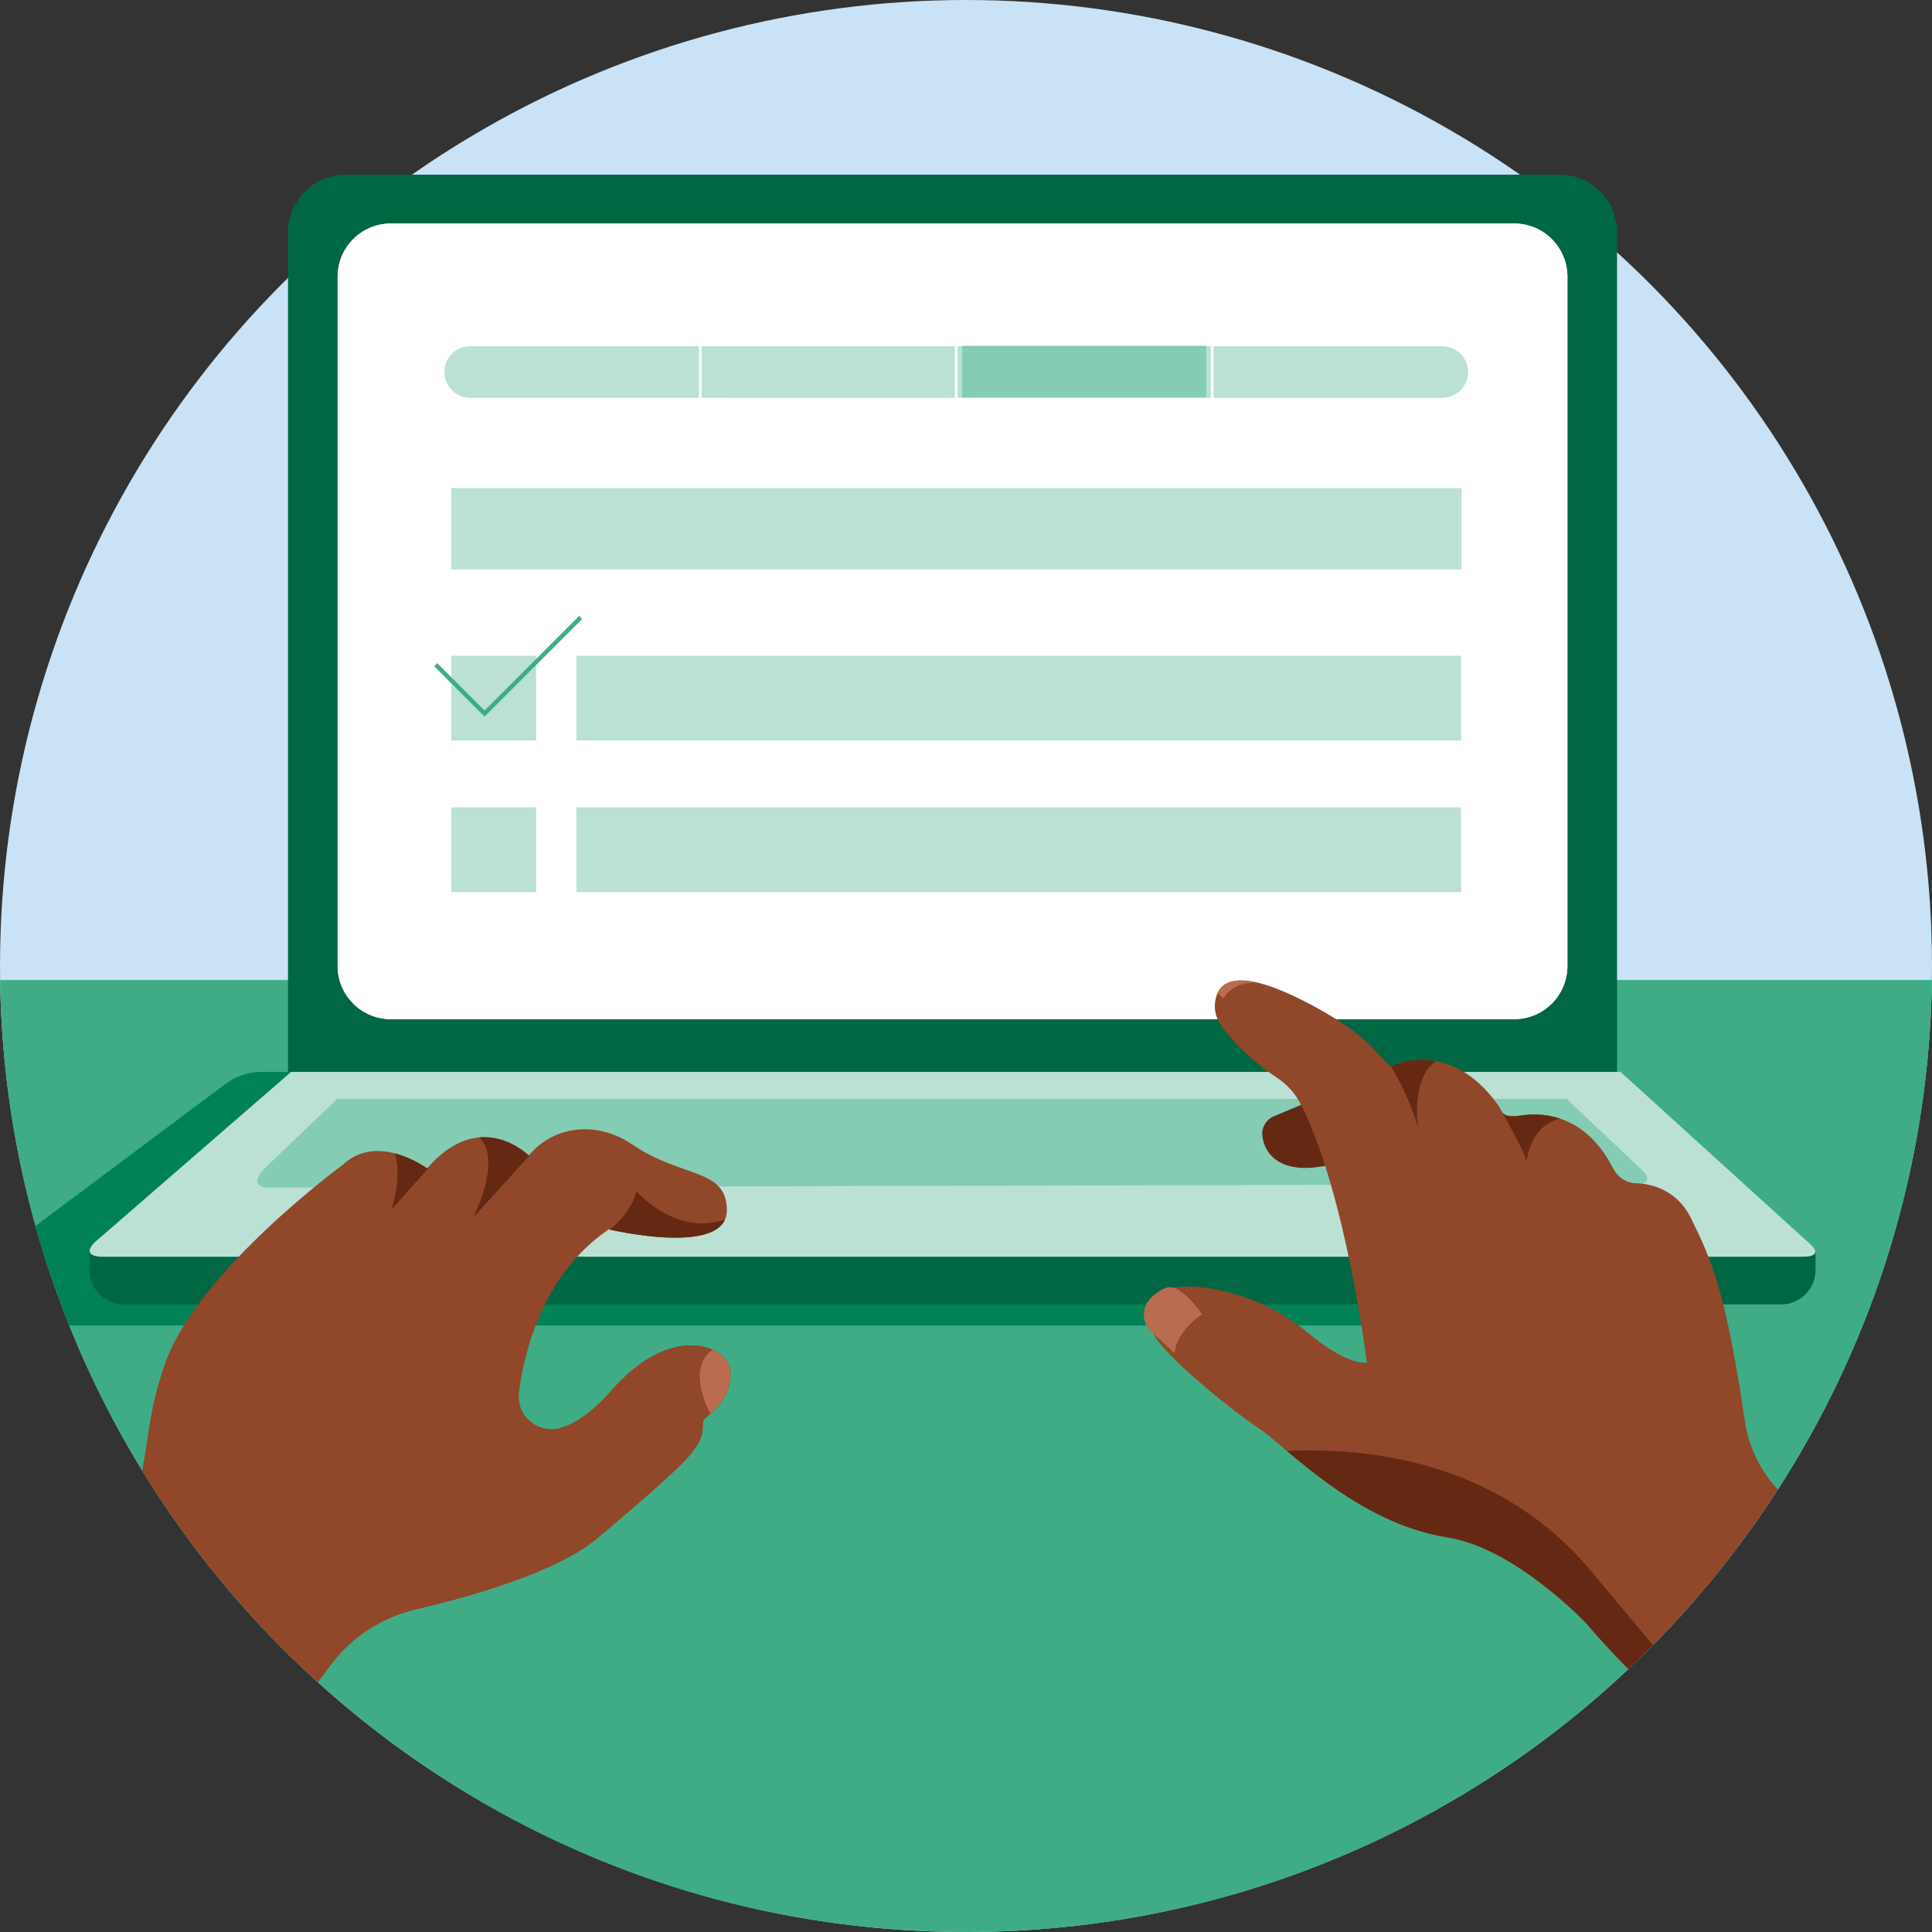 <?xml version="1.0" encoding="UTF-8"?> <svg xmlns="http://www.w3.org/2000/svg" xmlns:xlink="http://www.w3.org/1999/xlink" version="1.1" id="Layer_1" x="0px" y="0px" viewBox="196.7 51.5 494.4 494.4" style="enable-background:new 0 0 876.2 578.2;" xml:space="preserve"><rect x="196.7" y="51.5" width="494.4" height="494.4" fill="#333333" stroke="none"/> <style type="text/css"> .st0{clip-path:url(#SVGID_00000046327885128669780690000008708965058235681973_);} .st1{fill:#C9E2F5;} .st2{fill:#3FAC86;} .st3{fill:#008254;} .st4{fill:#006743;} .st5{fill:#FFFFFF;} .st6{fill:#BAE1D4;} .st7{fill:#84CCB4;} .st8{clip-path:url(#SVGID_00000052791564140603576030000014278394206183649422_);} .st9{fill:#91472A;} .st10{fill:#652913;} .st11{fill:#A13E23;} .st12{fill:#B96C4F;} .st13{clip-path:url(#SVGID_00000114764916734237074080000017867027038280177541_);} .st14{fill:none;stroke:#FFFFFF;stroke-width:0.73;stroke-miterlimit:10;} .st15{fill:none;stroke:#3FAC86;stroke-width:1.11;stroke-miterlimit:10;} </style> <g> <g id="Layer_1_00000139267241829244007100000000084860445382754492_"> <g> <defs> <path id="SVGID_1_" d="M691.1,21H178.8v195.3h32c-9.1,25.8-14.1,53.5-14.1,82.4c0,136.5,110.7,247.2,247.2,247.2 s247.2-110.7,247.2-247.2c0-28.9-5-56.6-14.1-82.4h14.1L691.1,21L691.1,21z"></path> </defs> <clipPath id="SVGID_00000102529699911494013250000007964492144740437147_"> <use xlink:href="#SVGID_1_" style="overflow:visible;"></use> </clipPath> <g style="clip-path:url(#SVGID_00000102529699911494013250000007964492144740437147_);"> <circle class="st1" cx="443.9" cy="298.7" r="247.2"></circle> <rect id="desk" x="-4.3" y="302.3" class="st2" width="889.6" height="268.3"></rect> <g id="laptop-2"> <path id="shadow" class="st3" d="M615.3,390.7H181.9c-3.7,0-4.3-4.4-1.5-6.5l74.1-55.4c2.6-1.9,5.7-3,9-3l304,0.5l50,59 C619.1,386.7,618.7,390.7,615.3,390.7L615.3,390.7z"></path> <g id="laptop-3"> <path class="st4" d="M285.1,96.2h310.7c8.2,0,14.7,6.6,14.7,14.7v214.9H270.4V110.9C270.4,102.8,277,96.2,285.1,96.2z"></path> <path class="st5" d="M296.7,108.7h287.5c7.5,0,13.6,6.1,13.6,13.6v176.4c0,7.5-6.1,13.6-13.6,13.6H296.7 c-7.5,0-13.6-6.1-13.6-13.6V122.3C283.1,114.8,289.2,108.7,296.7,108.7z"></path> <path class="st4" d="M219.7,371.8h441.6v4.7c0,4.8-3.9,8.8-8.8,8.8H228.4c-4.8,0-8.8-3.9-8.8-8.8L219.7,371.8 C219.7,371.8,219.7,371.8,219.7,371.8z"></path> <path class="st6" d="M658.1,373.1H222.9c-3.7,0-4.3-1.7-1.5-4.1l49.8-43.2h340.2l49,44.5C661.9,371.9,661.5,373.1,658.1,373.1 z"></path> <path class="st7" d="M615.6,354.5l-350.3,0.9c-3.1,0-3.6-1.9-1.3-4.5l19-18.2h314.6l19.8,18.7 C618.8,353.1,618.5,354.5,615.6,354.5L615.6,354.5z"></path> </g> </g> <path class="st5" d="M296.7,108.7h287.5c7.5,0,13.6,6.1,13.6,13.6v176.4c0,7.5-6.1,13.6-13.6,13.6H296.7 c-7.5,0-13.6-6.1-13.6-13.6V122.3C283.1,114.8,289.2,108.7,296.7,108.7z"></path> <g id="hands"> <g id="hand_left"> <g> <defs> <path id="SVGID_00000158747415170586265650000000770197104110892160_" d="M259.3,544.2c0,0-4.5-32.3,22.4-67.1 c5.4-7,13-11.8,21.5-13.8c13.8-3.2,36.1-9.5,46.4-18.2c0,0,18.5-15.5,22.9-20.4c6.6-7.4,2.4-8.6,5.1-10.7 c4.7-3.6,6.8-8.5,5.8-12.7c-1.2-5.2-14.8-11.5-30.2,6c-4.9,5.6-9.2,8.4-12.7,9.5c-5.9,2-11.8-2.9-11-9.1 c1.4-10.5,6.2-30.3,23-41.6c0,0,30.2,7.2,30.2-4.9c0-10.8-11.5-8.2-24-16.7c-9.3-6.4-20.4-4.9-26.7,2.7 c0,0-12.4-12.5-26,3.3c0,0-12.6-9.3-21.5-1c0,0-36.4,26.7-45.2,50c-8,21.2-2.3,34-17,52.1s-100.2,92.5-100.2,92.5 S216,603.7,259.3,544.2L259.3,544.2z"></path> </defs> <clipPath id="SVGID_00000047771765075750327930000015984650180553569415_"> <use xlink:href="#SVGID_00000158747415170586265650000000770197104110892160_" style="overflow:visible;"></use> </clipPath> <g style="clip-path:url(#SVGID_00000047771765075750327930000015984650180553569415_);"> <g> <rect x="108.2" y="303.2" class="st9" width="332.3" height="300.9"></rect> <path class="st10" d="M352.6,366.2c0,0,5.2-3.4,7-9.9c0,0,11.3,13.5,25.6,6C393.5,358,365.9,387.6,352.6,366.2z"></path> <path class="st11" d="M376.5,416.3c0,0,2.4-8.2-16.1-15.6c0,0,14.4-16.9,30.7-14.5C400,387.3,379.7,421.4,376.5,416.3 L376.5,416.3z"></path> <path class="st10" d="M318.9,342.3c0,0,6.9,3.7-1.1,20.8l14.4-15.9l-1.9-12.2L318.9,342.3z"></path> <path class="st10" d="M306.2,350.6l-9.3,10.4c0,0,5.5-16.4-4.3-19.7c-9.9-3.3,13.6-2.1,13.6-2.1L306.2,350.6L306.2,350.6z"></path> <path class="st9" d="M290.3,469c0,0,43.8-27.9,41.5-54.3c-2.8-32.6,71.8-78.8,59.8,38.1C387.1,497,290.3,469,290.3,469 L290.3,469z"></path> <path class="st12" d="M378.5,413.3c0,0-7.4-13.2,2.2-17.3C380.7,396,392.4,402,378.5,413.3z"></path> </g> </g> </g> </g> <g id="hand_right"> <path class="st10" d="M551.6,325l-29,12.2c-1.7,0.7-2.8,2.4-2.9,4.2c0,3.7,3,11.6,17.7,8.1C559.3,344.4,551.5,325,551.6,325 L551.6,325z"></path> <g> <defs> <path id="SVGID_00000039844099519228180480000015733098487285179569_" d="M602.7,467c0,0-18.2-19.4-35.7-22.1 c-23.3-3.7-41.4-23.4-47.9-27.7c-6.6-4.4-24.1-18.2-27.4-24.6c-0.9-1.6-5.5-16.6,19.3-10.4c7.6,1.9,14.7,5.6,20.7,10.6 c4.3,3.6,10.2,7.5,14.8,7.5c0,0-5.3-43-16.8-66c-1.4-2.8-3.6-5.3-6.2-7c-3.8-2.5-9.9-7.2-14.2-13.2c-1.4-1.9-2-4.2-1.6-6.5 c0.6-4.2,4.3-8.7,20.3-1.1c12.8,6.1,18.5,11.7,18.5,11.7l6.1,6.2c0,0,14.8-7.7,27.4,9.8c1.5,2.1,0.7,3.5,6.4,2.7 c5.7-0.8,16.3,0.2,23.1,13.6c1.2,2.3,3.5,3.8,6,3.8c4,0.1,10.5,1.9,13.9,8.9c5.3,10.8,8.9,18.6,13.8,51.9 c1.1,7.3,4.6,14.1,10,19.1c14.3,13.3,124.6,60.7,172.8,68.5c0,0-22.7,84.7-96.6,63C702.1,557.7,628.1,497.1,602.7,467 L602.7,467z"></path> </defs> <clipPath id="SVGID_00000002354781339560843200000008878471290256081051_"> <use xlink:href="#SVGID_00000039844099519228180480000015733098487285179569_" style="overflow:visible;"></use> </clipPath> <g style="clip-path:url(#SVGID_00000002354781339560843200000008878471290256081051_);"> <g> <polygon class="st9" points="472.8,491.3 470.4,294.5 851.3,318.9 885.3,644.4 509.8,583 "></polygon> <path class="st10" d="M552.6,324.3c0,0,4.6,7.3,7,15.8c0,0-2.3-14.7,6.3-18l-8.2-3.9L552.6,324.3L552.6,324.3z"></path> <path class="st10" d="M581,335.9c0,0,5.4,9.6,6.4,12.7c0,0,0.7-9,8.5-10.8S581,335.9,581,335.9L581,335.9z"></path> <path class="st10" d="M504.2,425.8c0,0,62.5-16.9,99.7,27.8c41.1,49.3,71,83.5,71,83.5L574,537.9L504.2,425.8L504.2,425.8z "></path> <path class="st12" d="M509.9,307c0,0,1.5-4.2,8.7-4.1l-7.3-2.3l-4.8,3.8L509.9,307L509.9,307z"></path> </g> </g> </g> <path class="st12" d="M497.3,397.8c0,0-0.2-4.9,7-10c0,0-2.5-3.9-6.1-6.3c-1.1-0.7-2.5-0.8-3.7-0.2c-2,1-5,3-5.1,6.5 c0,1.7,0.7,3.4,1.9,4.5L497.3,397.8L497.3,397.8z"></path> </g> </g> </g> </g> <g> <rect x="312.2" y="176.4" class="st6" width="258.5" height="20.8"></rect> <g> <path class="st6" d="M317,140.1h248.8c3.6,0,6.6,3,6.6,6.6v0c0,3.6-3,6.6-6.6,6.6H317c-3.6,0-6.6-3-6.6-6.6v0 C310.4,143,313.3,140.1,317,140.1z"></path> <rect x="442.9" y="140" class="st7" width="62.5" height="13.2"></rect> <g> <line class="st14" x1="375.9" y1="138.8" x2="375.9" y2="154.4"></line> <line class="st14" x1="441.4" y1="138.8" x2="441.4" y2="154.4"></line> <line class="st14" x1="506.9" y1="138.8" x2="506.9" y2="154.4"></line> </g> </g> <rect x="312.2" y="219.3" class="st6" width="21.7" height="21.7"></rect> <rect x="344.2" y="219.3" class="st6" width="226.4" height="21.7"></rect> <rect x="312.2" y="258.1" class="st6" width="21.7" height="21.7"></rect> <rect x="344.2" y="258.1" class="st6" width="226.4" height="21.7"></rect> <polyline class="st15" points="308.2,221.6 320.7,234.1 345.3,209.5 "></polyline> </g> </g> </g> </svg> 